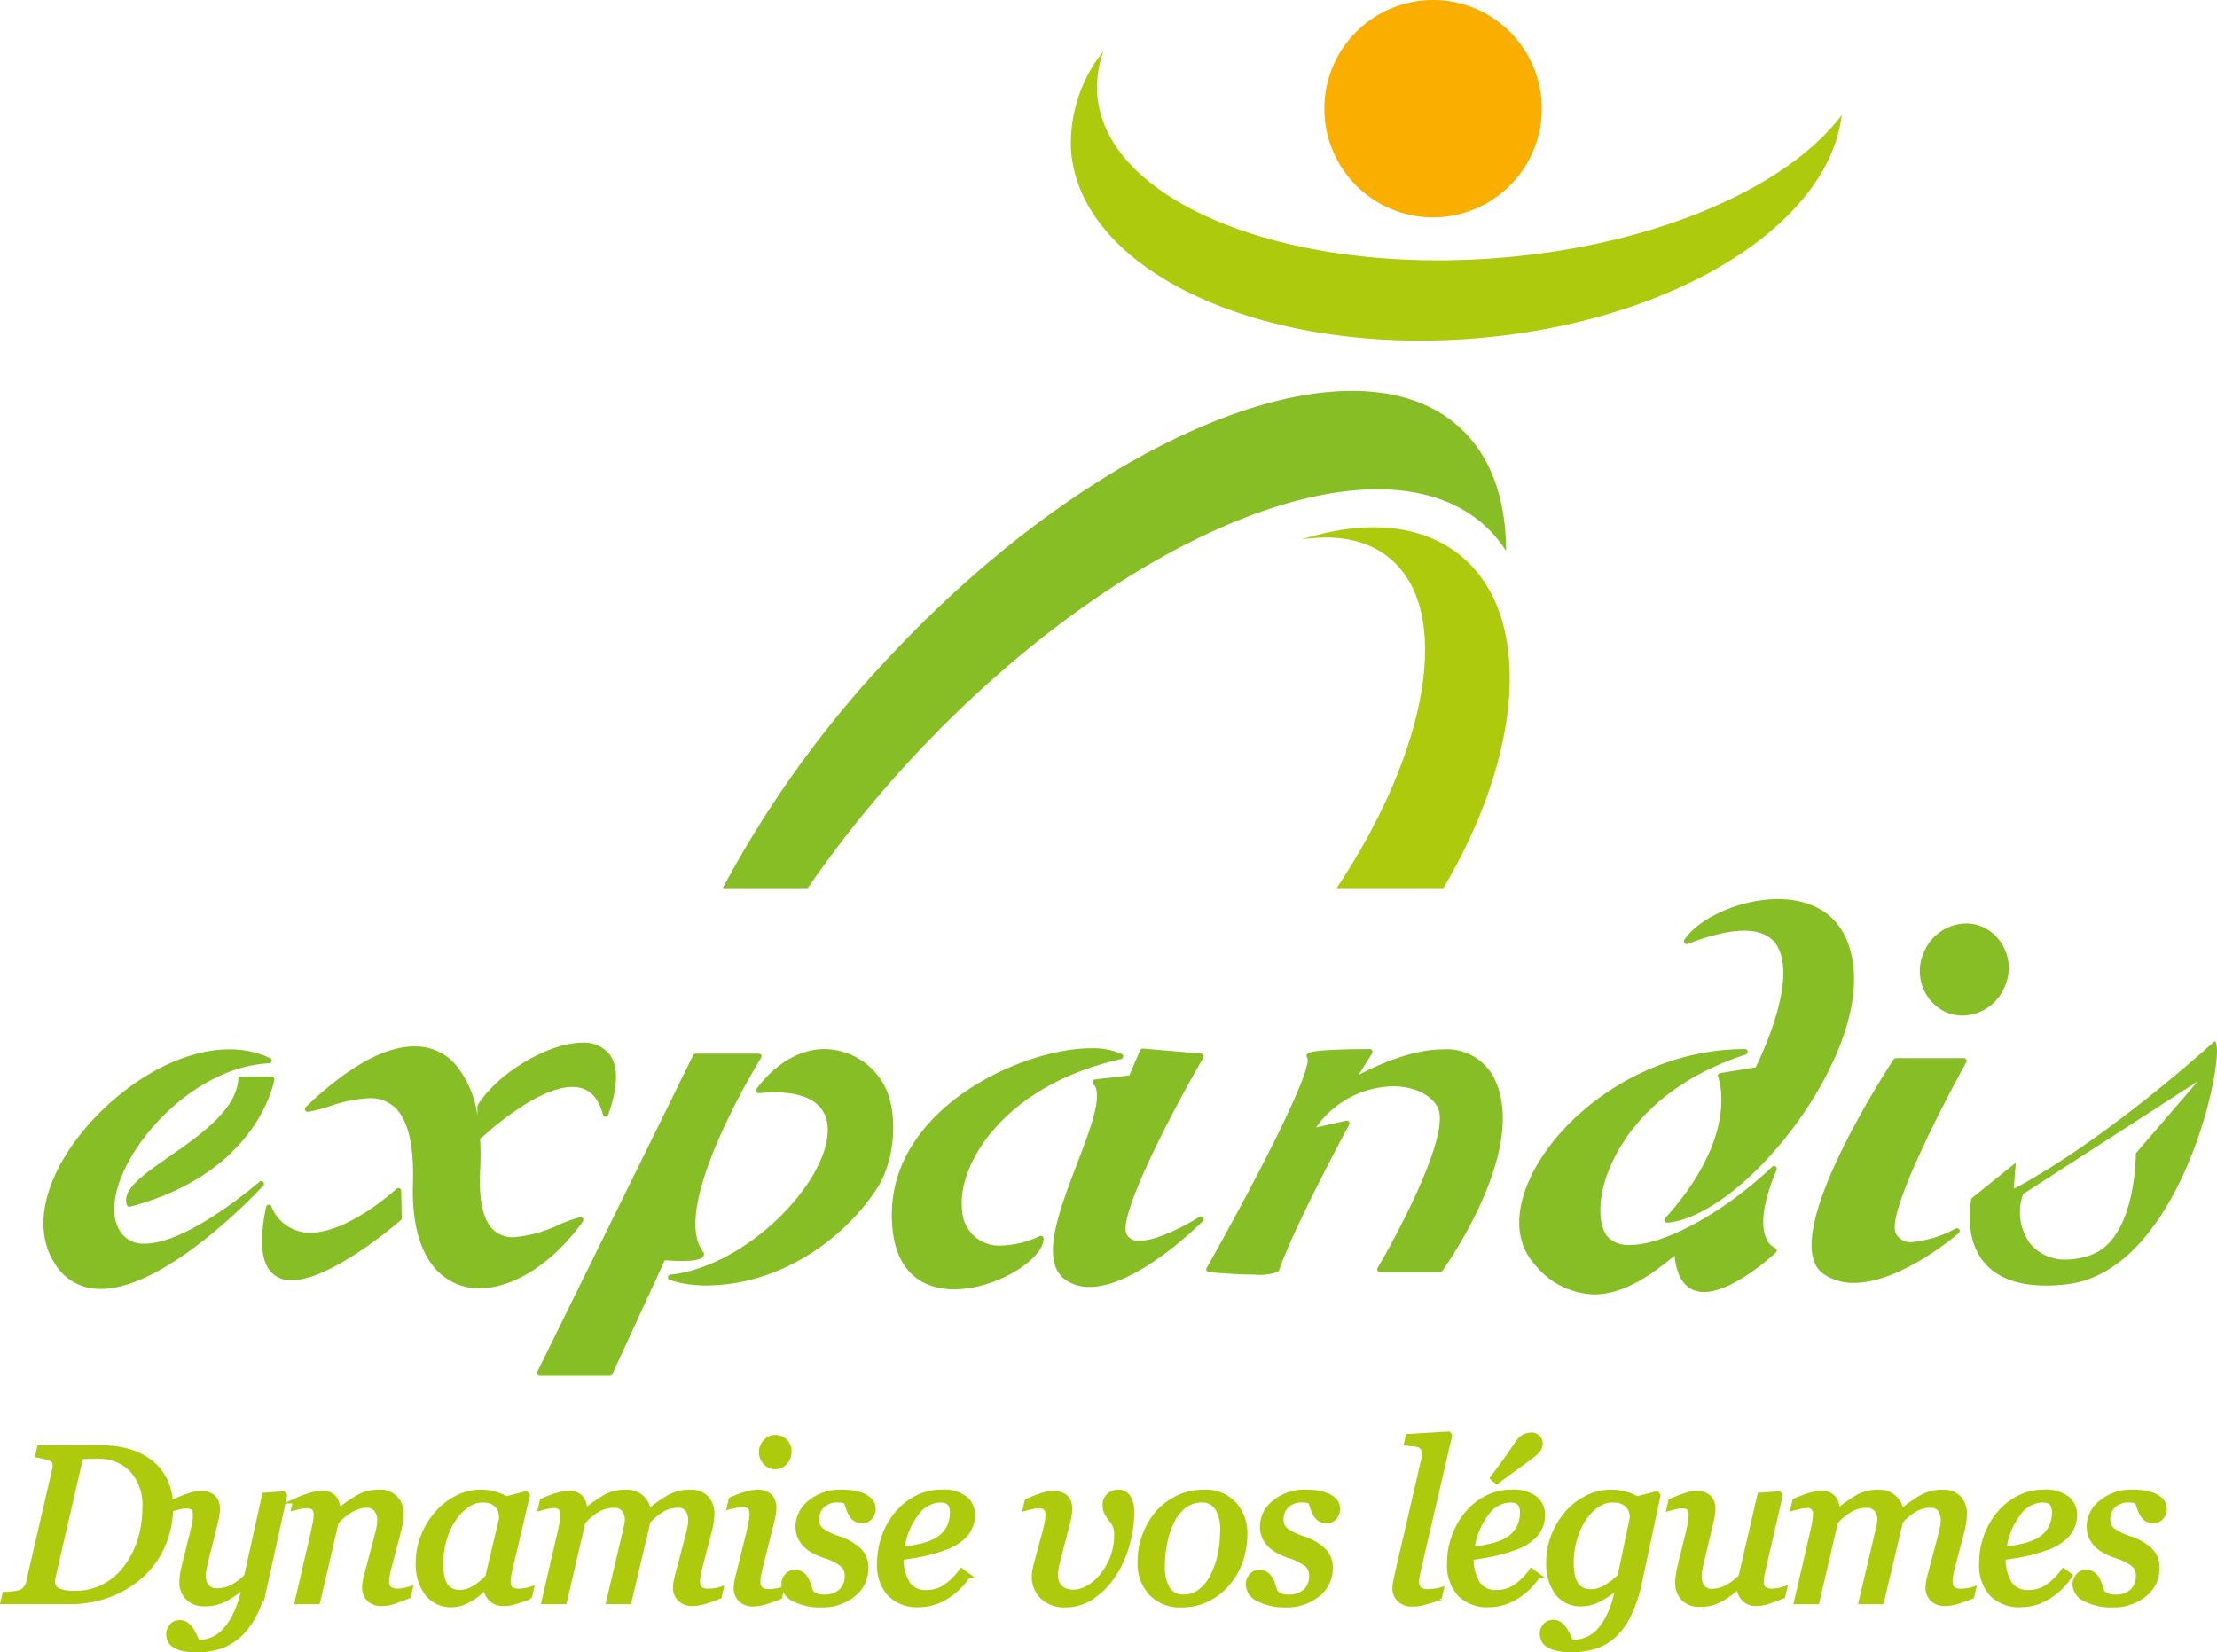 <svg id="logo" xmlns="http://www.w3.org/2000/svg" viewBox="0 0 213.97 159.477"><defs><style>.cls-1{fill:#87bd25;}.cls-2,.cls-4{fill:#aeca0c;}.cls-3{fill:#f9ae00;}.cls-4{stroke:#aeca0c;stroke-miterlimit:10;stroke-width:0.5px;}</style></defs><title>logo-expandis</title><path class="cls-1" d="M140.974,41.353c-10.207-9.521-34.92.376-55.2,22.111A103.422,103.422,0,0,0,69.753,85.726H77.96A110.628,110.628,0,0,1,88.229,72.959c20.278-21.733,44.992-31.633,55.2-22.109a12.113,12.113,0,0,1,1.931,2.34C145.344,48.229,143.94,44.122,140.974,41.353Z"/><path class="cls-2" d="M144.577,24.9c-20.552,1.609-37.866-5.446-38.674-15.76a10.051,10.051,0,0,1,.6-4.208,14.148,14.148,0,0,0-3.128,9.627c.908,11.613,18.306,19.722,38.857,18.113,19.143-1.5,34.265-10.9,35.514-21.568C172.486,18.106,159.779,23.705,144.577,24.9Z"/><path class="cls-3" d="M148.8,10.49A10.491,10.491,0,1,1,138.309,0,10.49,10.49,0,0,1,148.8,10.49Z"/><path class="cls-2" d="M134.094,53.855c6.189,5.072,3.774,18.55-5.09,31.871h10.305c7.678-12.981,8.713-26.31,1.67-32.082-3.812-3.124-9.336-3.491-15.379-1.577C129,51.554,131.944,52.092,134.094,53.855Z"/><path class="cls-1" d="M25.034,114.067c-.069.061-6.879,5.971-11.056,5.971a2.631,2.631,0,0,1-2.326-1.107c-.973-1.385-.8-3.668.472-6.263,2.28-4.653,7.9-9.754,13.834-10.038a.266.266,0,0,0,.25-.215.269.269,0,0,0-.149-.294,9.136,9.136,0,0,0-3.909-.835c-6.4,0-13.293,5.585-16.263,10.985-2.019,3.672-2.244,7.092-.633,9.631a5.022,5.022,0,0,0,4.459,2.508c6.422,0,15.318-9.553,15.693-9.961a.267.267,0,0,0-.372-.382Z"/><path class="cls-1" d="M23,104.154c-.177,2.972-3.749,5.452-6.619,7.447-2.591,1.8-4.638,3.219-4.135,4.694a.267.267,0,0,0,.253.181.272.272,0,0,0,.069-.009c12.4-3.284,13.893-12.168,13.906-12.257a.267.267,0,0,0-.264-.308H23.27A.267.267,0,0,0,23,104.154Z"/><path class="cls-1" d="M38.557,114.691a.264.264,0,0,0-.286.051c-.046.042-4.605,4.241-8.337,4.241a3.993,3.993,0,0,1-3.747-2.556.266.266,0,0,0-.274-.15.269.269,0,0,0-.23.211c-.632,3.067-.506,5.091.389,6.188a2.531,2.531,0,0,0,2.074.892c3.835,0,10.266-5.558,10.537-5.8a.262.262,0,0,0,.093-.207l-.056-2.632A.267.267,0,0,0,38.557,114.691Z"/><path class="cls-1" d="M58.871,101.823a3.116,3.116,0,0,0-2.691-1.181c-3.232,0-8.122,2.912-10.062,5.993a.279.279,0,0,0-.041.143v.909a9.746,9.746,0,0,0-2.207-5.044A5.128,5.128,0,0,0,40.008,101c-2.914,0-6.447,1.97-10.5,5.854a.265.265,0,0,0-.057.308.272.272,0,0,0,.275.15,13.578,13.578,0,0,0,2.047-.526A13.7,13.7,0,0,1,35.6,106a3.464,3.464,0,0,1,2.634,1.008c1.189,1.226,1.734,3.668,1.62,7.256-.12,3.78.692,6.682,2.347,8.391a5.55,5.55,0,0,0,4.089,1.691c3.3,0,7.116-2.467,9.967-6.441a.267.267,0,0,0,.007-.3.272.272,0,0,0-.277-.118,12.663,12.663,0,0,0-1.985.7,12.818,12.818,0,0,1-4.4,1.229,2.715,2.715,0,0,1-2.087-.81c-.931-.983-1.326-2.916-1.173-5.745a25.507,25.507,0,0,0-.011-3.01h.011a.27.27,0,0,0,.185-.073c.051-.049,5.178-4.865,8.71-4.865,1.507,0,2.473.872,2.953,2.667a.268.268,0,0,0,.248.2.286.286,0,0,0,.262-.178C59.644,104.94,59.7,103,58.871,101.823Z"/><path class="cls-1" d="M67.946,121.05a.269.269,0,0,0-.056-.193c-3.388-4.282,5.478-18.609,5.568-18.754a.267.267,0,0,0-.227-.408H67.145a.267.267,0,0,0-.241.15L51.856,132.409a.269.269,0,0,0,.24.386h6.756a.267.267,0,0,0,.242-.155l5.072-11c.314.023.976.068,1.65.068C67.263,121.709,67.9,121.512,67.946,121.05Z"/><path class="cls-1" d="M85.357,104.8a6.613,6.613,0,0,0-5.763-3.545c-2.376,0-4.712,1.36-6.576,3.829a.269.269,0,0,0-.02.293.278.278,0,0,0,.258.136c4.165-.4,6.487.762,6.626,3.294.278,5.037-7.668,13.395-15.174,14.226a.267.267,0,0,0-.05.521,11.665,11.665,0,0,0,3.452.521h0c6.981,0,13.24-4.294,16.557-9.407C86.415,111.978,86.723,107.316,85.357,104.8Z"/><path class="cls-1" d="M100.344,119.308a9.186,9.186,0,0,1-3.667.911,3.57,3.57,0,0,1-3.825-3.462c-.481-4.375,4.065-12.021,15.35-14.533a.268.268,0,0,0,.058-.5,6.98,6.98,0,0,0-2.987-.543c-6.517,0-19.2,5.67-19.2,16.067,0,6.265,3.766,7.2,6.011,7.2,4.087,0,8.636-2.918,8.636-4.893a.267.267,0,0,0-.376-.245Z"/><path class="cls-1" d="M115.758,117.454c-.035.023-3.633,2.3-5.768,2.3a1.237,1.237,0,0,1-1.268-.65c-.792-1.722,4-11.117,7.412-17.008a.268.268,0,0,0-.209-.4l-5.615-.489a.273.273,0,0,0-.269.161L108.99,103.8l-3.3.383a.269.269,0,0,0-.16.454c.978,1-.317,4.391-1.57,7.669-1.8,4.7-3.651,9.557-1.051,11.277a3.97,3.97,0,0,0,2.242.636c4.578,0,10.678-6.095,10.937-6.354a.268.268,0,0,0-.335-.415Z"/><path class="cls-1" d="M144.4,104.489a5.1,5.1,0,0,0-5.154-3.2c-3.081,0-6.515,1.607-8.129,2.465l1.313-2.087a.269.269,0,0,0-.228-.411h0c-5.937.033-6.03.355-6.093.568a.31.31,0,0,0,.075.3c.457,1.446-5.7,13.147-9.73,20.264a.268.268,0,0,0,.206.4c.026,0,2.494.238,4.413.238h0a5.1,5.1,0,0,0,2.252-.269.265.265,0,0,0,.124-.151c1.4-4.122,6.706-13.95,6.76-14.048a.268.268,0,0,0-.022-.289.265.265,0,0,0-.272-.1l-2.9.652a9.3,9.3,0,0,1,7.414-3.971c1.988,0,3.641.771,4.315,2.012,1.331,2.452-3.729,12.035-5.791,15.522a.267.267,0,0,0,.23.4h5.8a.266.266,0,0,0,.217-.111C139.526,122.214,147.276,111.327,144.4,104.489Z"/><path class="cls-1" d="M171.3,120.436a1.63,1.63,0,0,1-.837-.918c-.421-.944-.589-2.855,1-6.6a.268.268,0,0,0-.432-.3c-4.591,4.373-10.356,7.547-13.708,7.547a2.774,2.774,0,0,1-2.1-.728c-.822-.868-1-2.819-.453-4.971.534-2.1,3.1-9.222,13.717-12.686a.267.267,0,0,0-.082-.522c-9.874,0-18.1,6.525-20.822,12.663-1.446,3.26-1.248,6.154.559,8.152a7.628,7.628,0,0,0,5.692,2.867c3.1,0,5.829-2.174,7.458-3.474l.327-.259c.279,2.875,1.679,3.5,2.838,3.5,2.848,0,6.775-3.662,6.94-3.817a.268.268,0,0,0-.1-.449Z"/><path class="cls-1" d="M178.836,92.963c-.768-5.379-4.858-6.182-7.228-6.182-3.93,0-7.85,2.035-9.047,3.936a.267.267,0,0,0,.322.392c4.534-1.753,7.477-1.7,8.617.165,2,3.294-1.478,10.577-2.057,11.74l-3.378.553a.267.267,0,0,0-.247.371c.022.055,2.191,5.555-5.1,13.63a.267.267,0,0,0,.2.447l.026,0c3.283-.309,7.73-3.557,11.6-8.475C176.089,105.042,179.6,98.327,178.836,92.963Z"/><path class="cls-1" d="M189.54,102.131h-6.555a.268.268,0,0,0-.223.119c-.471.713-11.46,17.478-6.75,20.726a5.032,5.032,0,0,0,2.914.849c4.525,0,9.894-4.61,10.121-4.806a.268.268,0,0,0-.305-.437,10.993,10.993,0,0,1-4.151,1.3,1.57,1.57,0,0,1-1.644-.9c-.824-1.978,4.648-12.547,6.827-16.453a.267.267,0,0,0-.234-.4Z"/><path class="cls-1" d="M191.337,89.459a3.991,3.991,0,0,0-1.584-.324,4.47,4.47,0,0,0-4.071,2.783A4.37,4.37,0,0,0,187.82,97.7a4.027,4.027,0,0,0,1.584.322,4.472,4.472,0,0,0,4.073-2.782A4.371,4.371,0,0,0,191.337,89.459Z"/><path class="cls-1" d="M213.751,100.491c-11.838,10.568-19.4,14.246-19.4,14.246l.2-2.509-4.28,3.445s-2.208,9.564,9.163,8.294S215.023,101.026,213.751,100.491Zm-7.61,10.821c-.019,1.324-.3,8.337-4.3,9.8a7.04,7.04,0,0,1-2.423.462h0a4.339,4.339,0,0,1-3.529-1.6,5.154,5.154,0,0,1-.7-4.513l.05-.2L212.1,104.382Z"/><path class="cls-4" d="M16.449,145.475a8.814,8.814,0,0,1-.826,3.85,8.511,8.511,0,0,1-2.163,2.868,9.785,9.785,0,0,1-3.1,1.787,10.612,10.612,0,0,1-3.58.607H.313l.157-.69q.272,0,.768-.052a2.887,2.887,0,0,0,.706-.136,1.23,1.23,0,0,0,.569-.413,1.6,1.6,0,0,0,.267-.632l2.466-10.67c.021-.084.04-.176.057-.277a1.467,1.467,0,0,0,.027-.245.972.972,0,0,0-.079-.4.618.618,0,0,0-.318-.287,3.4,3.4,0,0,0-.669-.215q-.4-.087-.607-.12l.157-.689H10.1a8.828,8.828,0,0,1,2.048.266,6.348,6.348,0,0,1,2.07.914,5.012,5.012,0,0,1,1.625,1.814A5.669,5.669,0,0,1,16.449,145.475Zm-2.456.013a5.021,5.021,0,0,0-1.255-3.639,4.429,4.429,0,0,0-3.337-1.3c-.286,0-.582.006-.889.015l-.722.027L5.139,152.108c-.021.1-.038.193-.052.284a1.7,1.7,0,0,0-.021.26.9.9,0,0,0,.523.884,4.166,4.166,0,0,0,1.714.257,5.749,5.749,0,0,0,2.838-.711,6.407,6.407,0,0,0,2.127-1.894,9,9,0,0,0,1.3-2.667A10.578,10.578,0,0,0,13.993,145.488Z"/><path class="cls-4" d="M23.608,153.071h-.062a10.784,10.784,0,0,1-1.83,1.265,4.155,4.155,0,0,1-1.977.46,2.158,2.158,0,0,1-1.589-.58,2.048,2.048,0,0,1-.585-1.521,4.815,4.815,0,0,1,.042-.595q.041-.345.2-1.025l.813-3.26c.077-.313.136-.587.178-.82a3.8,3.8,0,0,0,.063-.675,1.129,1.129,0,0,0-.194-.778,1.146,1.146,0,0,0-.787-.193,2.556,2.556,0,0,0-.585.087c-.237.059-.421.106-.553.143l.157-.674a12.2,12.2,0,0,1,1.437-.558,3.638,3.638,0,0,1,1-.19,1.765,1.765,0,0,1,1.238.376,1.472,1.472,0,0,1,.4,1.129,4.2,4.2,0,0,1-.041.513,5.465,5.465,0,0,1-.125.647l-.948,3.815q-.105.44-.178.82a3.418,3.418,0,0,0-.073.58,1.675,1.675,0,0,0,.34,1.108,1.231,1.231,0,0,0,1,.408,3.213,3.213,0,0,0,1.492-.377,5.288,5.288,0,0,0,1.366-1.034l1.728-7.818,1.8-.125.125.157-1.8,8.183a14.066,14.066,0,0,1-1.015,3.072,7,7,0,0,1-1.442,2.059,5.394,5.394,0,0,1-1.871,1.191,6.677,6.677,0,0,1-2.288.366,6.273,6.273,0,0,1-1.411-.125,2.347,2.347,0,0,1-.826-.345,1.069,1.069,0,0,1-.407-.471,1.393,1.393,0,0,1-.105-.522,1.245,1.245,0,0,1,.272-.794.935.935,0,0,1,.784-.345,1.019,1.019,0,0,1,.659.219,2.016,2.016,0,0,1,.439.481,4.328,4.328,0,0,1,.345.637c.1.237.188.426.251.564H19.3a3.123,3.123,0,0,0,1.259-.292,3.592,3.592,0,0,0,1.219-.909A6.737,6.737,0,0,0,22.85,155.6,11.424,11.424,0,0,0,23.608,153.071Z"/><path class="cls-4" d="M39.56,153.375l-.157.669c-.629.25-1.119.434-1.468.548a3.374,3.374,0,0,1-1.059.173,1.673,1.673,0,0,1-1.259-.435,1.483,1.483,0,0,1-.419-1.072,3.529,3.529,0,0,1,.041-.507c.028-.186.074-.4.137-.654l1.033-3.9q.115-.448.184-.815a3.4,3.4,0,0,0,.067-.586,1.7,1.7,0,0,0-.332-1.109,1.2,1.2,0,0,0-.985-.409,3.085,3.085,0,0,0-1.42.419,5.281,5.281,0,0,0-1.483,1.214l-1.785,7.679H28.7l1.568-6.779c.034-.168.085-.411.151-.728a3.892,3.892,0,0,0,.1-.769,1.137,1.137,0,0,0-.2-.785,1.167,1.167,0,0,0-.8-.2,2.814,2.814,0,0,0-.589.078c-.238.053-.424.1-.556.131l.157-.669a10.932,10.932,0,0,1,1.45-.544,4.1,4.1,0,0,1,1.082-.177,1.428,1.428,0,0,1,1.187.45,2.047,2.047,0,0,1,.379,1.245H32.7a13.274,13.274,0,0,1,1.978-1.365,3.965,3.965,0,0,1,1.9-.445,1.969,1.969,0,0,1,2.124,2.1,6.535,6.535,0,0,1-.058.67,6.946,6.946,0,0,1-.182.952l-.879,3.357q-.094.336-.184.77a3.627,3.627,0,0,0-.089.675,1.011,1.011,0,0,0,.262.81,1.351,1.351,0,0,0,.858.215,3.447,3.447,0,0,0,.569-.068A3.554,3.554,0,0,0,39.56,153.375Z"/><path class="cls-4" d="M46.907,153.206h-.073c-.153.126-.336.284-.548.476a4.954,4.954,0,0,1-.746.549,5.358,5.358,0,0,1-.887.455,2.767,2.767,0,0,1-1.044.194,2.861,2.861,0,0,1-2.374-1.088,4.666,4.666,0,0,1-.861-2.971,6.846,6.846,0,0,1,.48-2.521,7.513,7.513,0,0,1,1.326-2.2,6.319,6.319,0,0,1,1.912-1.5,4.9,4.9,0,0,1,2.276-.571,5.024,5.024,0,0,1,1.415.2,4.129,4.129,0,0,1,1.06.451l1.918-.493.126.158L49.3,151.094q-.084.324-.173.79a4.121,4.121,0,0,0-.089.684,1.019,1.019,0,0,0,.251.806,1.336,1.336,0,0,0,.849.21,3.632,3.632,0,0,0,.565-.064,3.27,3.27,0,0,0,.565-.135l-.157.669q-.942.376-1.4.544a3.315,3.315,0,0,1-1.121.167,1.613,1.613,0,0,1-1.193-.44A1.665,1.665,0,0,1,46.907,153.206Zm1.506-6.611a2.931,2.931,0,0,0-.073-.659,1.388,1.388,0,0,0-.3-.586,1.438,1.438,0,0,0-.574-.419,2.338,2.338,0,0,0-.92-.157,2.565,2.565,0,0,0-1.485.5,5.13,5.13,0,0,0-1.3,1.35,7.045,7.045,0,0,0-.888,1.925,8.085,8.085,0,0,0-.272,3.422,2.882,2.882,0,0,0,.281.9,1.439,1.439,0,0,0,.574.617,1.851,1.851,0,0,0,.949.22,2.684,2.684,0,0,0,1.226-.329,5.952,5.952,0,0,0,1.444-1.156Z"/><path class="cls-4" d="M69.57,153.406l-.157.669a13.953,13.953,0,0,1-1.542.538,3.989,3.989,0,0,1-.986.152,1.67,1.67,0,0,1-1.258-.435,1.48,1.48,0,0,1-.42-1.072,3.4,3.4,0,0,1,.042-.507c.028-.186.073-.4.137-.654l1.032-3.9q.117-.448.184-.815a3.322,3.322,0,0,0,.068-.586,1.827,1.827,0,0,0-.3-1.109,1.111,1.111,0,0,0-.956-.409,3.072,3.072,0,0,0-1.366.33,5.624,5.624,0,0,0-1.513,1.231L60.7,154.587H58.758l1.647-6.988c.035-.155.068-.317.1-.488a2.257,2.257,0,0,0,.047-.382,1.567,1.567,0,0,0-.337-1.066,1.243,1.243,0,0,0-.992-.388,3.436,3.436,0,0,0-1.308.3,5.183,5.183,0,0,0-1.661,1.334l-1.786,7.679H52.515l1.567-6.779c.056-.245.11-.506.162-.786a3.874,3.874,0,0,0,.078-.711,1.152,1.152,0,0,0-.2-.8,1.14,1.14,0,0,0-.777-.194,2.672,2.672,0,0,0-.594.088q-.363.088-.562.142l.157-.674a10.9,10.9,0,0,1,1.45-.547,4.075,4.075,0,0,1,1.083-.179,1.416,1.416,0,0,1,1.192.456,2.069,2.069,0,0,1,.373,1.239h.063a14.184,14.184,0,0,1,2.024-1.392,4.012,4.012,0,0,1,1.89-.418,2.128,2.128,0,0,1,1.507.538,2.036,2.036,0,0,1,.653,1.356h.041a13.024,13.024,0,0,1,1.983-1.412,4.1,4.1,0,0,1,2.024-.482,1.992,1.992,0,0,1,1.536.58,2.16,2.16,0,0,1,.536,1.523c0,.126-.02.348-.058.67a6.8,6.8,0,0,1-.183.952l-.88,3.357q-.094.336-.178.77a3.8,3.8,0,0,0-.084.675,1.033,1.033,0,0,0,.251.81,1.3,1.3,0,0,0,.848.215,4.533,4.533,0,0,0,.575-.053A2.85,2.85,0,0,0,69.57,153.406Z"/><path class="cls-4" d="M75.41,153.448l-.157.668a13.835,13.835,0,0,1-1.536.539,3.961,3.961,0,0,1-.983.152,1.668,1.668,0,0,1-1.254-.435,1.487,1.487,0,0,1-.418-1.072,3.167,3.167,0,0,1,.042-.5q.042-.263.136-.659l1.1-4.447q.084-.366.162-.785a3.964,3.964,0,0,0,.078-.711,1.131,1.131,0,0,0-.193-.779,1.146,1.146,0,0,0-.787-.193,3.381,3.381,0,0,0-.611.073c-.254.049-.446.09-.579.125l.157-.669a10.332,10.332,0,0,1,1.462-.543,4.106,4.106,0,0,1,1.024-.178,1.646,1.646,0,0,1,1.243.408,1.53,1.53,0,0,1,.387,1.1,4.222,4.222,0,0,1-.042.513,5.5,5.5,0,0,1-.125.649l-1.111,4.445q-.1.41-.182.8a3.436,3.436,0,0,0-.077.644,1.021,1.021,0,0,0,.265.816,1.345,1.345,0,0,0,.86.219,4.35,4.35,0,0,0,.567-.052A2.9,2.9,0,0,0,75.41,153.448Zm.741-13.366a1.536,1.536,0,0,1-.386,1.04,1.223,1.223,0,0,1-.962.443,1.2,1.2,0,0,1-.919-.422,1.4,1.4,0,0,1-.387-.967,1.448,1.448,0,0,1,.387-1,1.2,1.2,0,0,1,.919-.429,1.272,1.272,0,0,1,.973.4A1.333,1.333,0,0,1,76.151,140.082Z"/><path class="cls-4" d="M79.264,154.9a5.431,5.431,0,0,1-2.576-.548,1.629,1.629,0,0,1-1.03-1.437,1.206,1.206,0,0,1,.3-.784.929.929,0,0,1,.741-.365,1.092,1.092,0,0,1,.675.193,1.479,1.479,0,0,1,.4.454,3.456,3.456,0,0,1,.277.648c.08.25.148.457.2.617a1.6,1.6,0,0,0,.434.329,1.7,1.7,0,0,0,.8.151,2.351,2.351,0,0,0,1.708-.565,2.038,2.038,0,0,0,.58-1.531,1.368,1.368,0,0,0-.543-1.135,5.5,5.5,0,0,0-1.62-.781,6.937,6.937,0,0,1-.909-.381,3.439,3.439,0,0,1-.836-.55,2.613,2.613,0,0,1-.606-.8,2.4,2.4,0,0,1-.23-1.089,2.92,2.92,0,0,1,1.2-2.319,4.492,4.492,0,0,1,2.942-.979c.272,0,.564.014.878.042a4.617,4.617,0,0,1,1.034.23,2.23,2.23,0,0,1,.836.5,1.126,1.126,0,0,1,.345.851,1.2,1.2,0,0,1-.287.78.933.933,0,0,1-.758.349,1.12,1.12,0,0,1-.637-.167,1.359,1.359,0,0,1-.418-.449,2.988,2.988,0,0,1-.272-.606c-.07-.216-.146-.429-.23-.638a1.776,1.776,0,0,0-.355-.114,2.121,2.121,0,0,0-.418-.032,2.052,2.052,0,0,0-1.552.55,1.82,1.82,0,0,0-.528,1.3,1.316,1.316,0,0,0,.476,1.1,5.993,5.993,0,0,0,1.572.77,5.468,5.468,0,0,1,2.064,1.173,2.246,2.246,0,0,1,.643,1.634,3.188,3.188,0,0,1-1.223,2.59A4.705,4.705,0,0,1,79.264,154.9Z"/><path class="cls-4" d="M93.85,146.209a2.8,2.8,0,0,1-.695,1.905,4.7,4.7,0,0,1-2.022,1.267,15.331,15.331,0,0,1-1.965.576q-.993.219-2.194.366a4.372,4.372,0,0,0,.611,2.524,2.049,2.049,0,0,0,1.792.873,3.291,3.291,0,0,0,1.845-.523A6.413,6.413,0,0,0,92.8,151.64l.595.439a6.54,6.54,0,0,1-2.09,2.037,4.936,4.936,0,0,1-2.6.764,3.7,3.7,0,0,1-2.827-1.036,4.122,4.122,0,0,1-.977-2.94,7.642,7.642,0,0,1,.413-2.515,7.289,7.289,0,0,1,1.207-2.192,5.961,5.961,0,0,1,1.9-1.569,5.2,5.2,0,0,1,2.482-.6,3.405,3.405,0,0,1,2.231.613A1.954,1.954,0,0,1,93.85,146.209Zm-1.923-.257a1.476,1.476,0,0,0-.115-.641.84.84,0,0,0-.292-.349.955.955,0,0,0-.4-.156,2.76,2.76,0,0,0-.429-.032,2.963,2.963,0,0,0-2.315,1.376,7.1,7.1,0,0,0-1.343,3.431q.732-.1,1.652-.3a6.072,6.072,0,0,0,1.525-.506,3.122,3.122,0,0,0,1.291-1.152A3.19,3.19,0,0,0,91.927,145.952Z"/><path class="cls-4" d="M109.219,145.967a11.394,11.394,0,0,1-.481,3.227,10.047,10.047,0,0,1-1.316,2.861,7.4,7.4,0,0,1-2.018,2.055,4.5,4.5,0,0,1-2.57.79,3.079,3.079,0,0,1-2.184-.758,2.643,2.643,0,0,1-.815-2.035,2.979,2.979,0,0,1,.057-.544q.057-.3.078-.408l.91-3.347c.069-.273.13-.539.183-.8a3.58,3.58,0,0,0,.078-.685,1.113,1.113,0,0,0-.2-.785,1.169,1.169,0,0,0-.8-.2,2.673,2.673,0,0,0-.595.091c-.251.059-.439.106-.564.139l.156-.664a13.657,13.657,0,0,1,1.449-.56,3.611,3.611,0,0,1,1.008-.2,1.734,1.734,0,0,1,1.24.387,1.482,1.482,0,0,1,.4,1.119,4.159,4.159,0,0,1-.037.508,4.787,4.787,0,0,1-.13.653l-1.006,3.9a6.732,6.732,0,0,0-.157.763c-.034.245-.052.4-.052.471a1.96,1.96,0,0,0,.173.885,1.443,1.443,0,0,0,.433.528,1.62,1.62,0,0,0,.549.251,2.542,2.542,0,0,0,.611.073,2.879,2.879,0,0,0,1.469-.45,4.747,4.747,0,0,0,1.322-1.172,6.785,6.785,0,0,0,.993-1.752,5.873,5.873,0,0,0,.376-2.139,2.188,2.188,0,0,0-.173-.968,3.133,3.133,0,0,0-.381-.591,5.076,5.076,0,0,1-.382-.549,1.6,1.6,0,0,1-.172-.811,1.09,1.09,0,0,1,.4-.91,1.33,1.33,0,0,1,.836-.314,1.12,1.12,0,0,1,.967.5A2.486,2.486,0,0,1,109.219,145.967Z"/><path class="cls-4" d="M120.137,148.143a7.638,7.638,0,0,1-.418,2.468,6.512,6.512,0,0,1-1.212,2.166,6.145,6.145,0,0,1-1.939,1.543,5.683,5.683,0,0,1-2.627.58,3.74,3.74,0,0,1-2.817-1.119,4.147,4.147,0,0,1-1.082-3.012,7.24,7.24,0,0,1,1.693-4.708,5.941,5.941,0,0,1,1.939-1.469,5.658,5.658,0,0,1,2.5-.56,3.768,3.768,0,0,1,2.91,1.135A4.209,4.209,0,0,1,120.137,148.143Zm-2.132-.4a3.858,3.858,0,0,0-.527-2.228,1.75,1.75,0,0,0-1.521-.743,2.817,2.817,0,0,0-1.636.534A4.173,4.173,0,0,0,113,147.044a8.111,8.111,0,0,0-.627,2.024,11.821,11.821,0,0,0-.2,2.056,4.073,4.073,0,0,0,.518,2.266,1.755,1.755,0,0,0,1.562.768,2.541,2.541,0,0,0,1.65-.586,4.415,4.415,0,0,0,1.171-1.485,8.064,8.064,0,0,0,.69-2.014A11.227,11.227,0,0,0,118.005,147.745Z"/><path class="cls-4" d="M124.085,154.9a5.431,5.431,0,0,1-2.576-.548,1.628,1.628,0,0,1-1.029-1.437,1.208,1.208,0,0,1,.3-.784.933.933,0,0,1,.743-.365,1.088,1.088,0,0,1,.673.193,1.47,1.47,0,0,1,.4.454,3.391,3.391,0,0,1,.277.648c.08.25.148.457.2.617a1.6,1.6,0,0,0,.434.329,1.692,1.692,0,0,0,.8.151,2.353,2.353,0,0,0,1.709-.565,2.042,2.042,0,0,0,.58-1.531,1.369,1.369,0,0,0-.544-1.135,5.531,5.531,0,0,0-1.619-.781,6.943,6.943,0,0,1-.91-.381,3.459,3.459,0,0,1-.836-.55,2.613,2.613,0,0,1-.606-.8,2.415,2.415,0,0,1-.23-1.089,2.919,2.919,0,0,1,1.2-2.319,4.491,4.491,0,0,1,2.941-.979q.408,0,.878.042a4.6,4.6,0,0,1,1.034.23,2.234,2.234,0,0,1,.837.5,1.126,1.126,0,0,1,.345.851,1.2,1.2,0,0,1-.288.78.932.932,0,0,1-.757.349,1.123,1.123,0,0,1-.638-.167,1.37,1.37,0,0,1-.418-.449,2.985,2.985,0,0,1-.271-.606q-.1-.324-.231-.638a1.776,1.776,0,0,0-.355-.114,2.128,2.128,0,0,0-.418-.032,2.052,2.052,0,0,0-1.552.55,1.823,1.823,0,0,0-.527,1.3,1.316,1.316,0,0,0,.475,1.1,5.986,5.986,0,0,0,1.573.77,5.484,5.484,0,0,1,2.064,1.173,2.25,2.25,0,0,1,.643,1.634,3.191,3.191,0,0,1-1.223,2.59A4.708,4.708,0,0,1,124.085,154.9Z"/><path class="cls-4" d="M139.9,138.566l-2.921,12.582c-.064.266-.122.531-.179.8a3.262,3.262,0,0,0-.083.648,1.018,1.018,0,0,0,.265.815,1.348,1.348,0,0,0,.861.219,5.337,5.337,0,0,0,.621-.052,3.261,3.261,0,0,0,.621-.125l-.157.668q-.941.376-1.447.533a3.856,3.856,0,0,1-1.145.158,1.719,1.719,0,0,1-1.27-.435,1.455,1.455,0,0,1-.433-1.071,2.87,2.87,0,0,1,.047-.5q.047-.263.131-.659l2.546-11.012c.049-.216.083-.366.1-.449a1.546,1.546,0,0,0,.026-.315,1.11,1.11,0,0,0-.126-.58.787.787,0,0,0-.357-.308,1.83,1.83,0,0,0-.556-.125c-.224-.022-.452-.046-.682-.074l.146-.637,3.888-.23Z"/><path class="cls-4" d="M148.865,146.209a2.8,2.8,0,0,1-.694,1.905,4.715,4.715,0,0,1-2.022,1.267,15.331,15.331,0,0,1-1.965.576q-.993.219-2.195.366a4.371,4.371,0,0,0,.612,2.524,2.048,2.048,0,0,0,1.792.873,3.29,3.29,0,0,0,1.844-.523,6.4,6.4,0,0,0,1.573-1.557l.595.439a6.537,6.537,0,0,1-2.089,2.037,4.938,4.938,0,0,1-2.6.764,3.7,3.7,0,0,1-2.827-1.036,4.118,4.118,0,0,1-.978-2.94,7.668,7.668,0,0,1,.413-2.515,7.333,7.333,0,0,1,1.207-2.192,5.972,5.972,0,0,1,1.9-1.569,5.2,5.2,0,0,1,2.482-.6,3.408,3.408,0,0,1,2.232.613A1.956,1.956,0,0,1,148.865,146.209Zm-1.922-.257a1.491,1.491,0,0,0-.115-.641.842.842,0,0,0-.293-.349.949.949,0,0,0-.4-.156,2.738,2.738,0,0,0-.428-.032,2.961,2.961,0,0,0-2.315,1.376,7.093,7.093,0,0,0-1.343,3.431q.73-.1,1.651-.3a6.067,6.067,0,0,0,1.526-.506,3.135,3.135,0,0,0,1.291-1.152A3.19,3.19,0,0,0,146.943,145.952Zm1.693-6.685a1.075,1.075,0,0,1-.2.673,3.394,3.394,0,0,1-.607.57q-.492.377-1.269.93t-2.107,1.547l-.376-.335q1.035-1.378,1.438-1.954t.861-1.264a2.131,2.131,0,0,1,.706-.743,1.57,1.57,0,0,1,.736-.176.8.8,0,0,1,.581.229A.711.711,0,0,1,148.636,139.267Z"/><path class="cls-4" d="M156.157,153.175l-.073-.022c-.14.113-.336.269-.591.471a5.645,5.645,0,0,1-.8.534,5.741,5.741,0,0,1-.971.46,3.194,3.194,0,0,1-1.087.178,2.769,2.769,0,0,1-2.336-1.072,4.757,4.757,0,0,1-.82-2.955,6.9,6.9,0,0,1,.475-2.521,7.378,7.378,0,0,1,1.3-2.176,6.149,6.149,0,0,1,1.9-1.48,5.166,5.166,0,0,1,3.742-.366,4.106,4.106,0,0,1,1.077.455l1.911-.493.126.158-1.755,8.24a14.115,14.115,0,0,1-1.019,3.164,6.729,6.729,0,0,1-1.437,2.044,4.963,4.963,0,0,1-1.845,1.1,7.327,7.327,0,0,1-2.283.33,6.04,6.04,0,0,1-1.417-.136,2.6,2.6,0,0,1-.862-.356,1.114,1.114,0,0,1-.423-.5,1.431,1.431,0,0,1-.11-.527,1.142,1.142,0,0,1,.283-.789.976.976,0,0,1,.773-.32,1,1,0,0,1,.658.225,2.156,2.156,0,0,1,.439.486,4.647,4.647,0,0,1,.344.648q.168.377.251.564h.314a3.376,3.376,0,0,0,1.233-.26,3.309,3.309,0,0,0,1.2-.847,6.557,6.557,0,0,0,1.036-1.626A10.519,10.519,0,0,0,156.157,153.175Zm1.392-6.685a2.172,2.172,0,0,0-.089-.6,1.417,1.417,0,0,0-.329-.571,1.608,1.608,0,0,0-.584-.4,2.391,2.391,0,0,0-.908-.147,2.65,2.65,0,0,0-1.518.487,4.915,4.915,0,0,0-1.289,1.334,7.06,7.06,0,0,0-.866,1.925,7.952,7.952,0,0,0-.333,2.27,6.78,6.78,0,0,0,.088,1.136,2.778,2.778,0,0,0,.308.9,1.607,1.607,0,0,0,.58.6,1.817,1.817,0,0,0,.936.214,2.843,2.843,0,0,0,1.452-.423,6.652,6.652,0,0,0,1.37-1.083Z"/><path class="cls-4" d="M167.862,153.124H167.8c-.321.258-.628.494-.92.711a6.436,6.436,0,0,1-.867.543,4.957,4.957,0,0,1-.91.36,4.224,4.224,0,0,1-1.066.111,2.051,2.051,0,0,1-1.557-.58,2.105,2.105,0,0,1-.555-1.521,5.242,5.242,0,0,1,.042-.6q.042-.345.2-1.024l.812-3.313c.069-.306.127-.578.172-.815a3.73,3.73,0,0,0,.068-.68,1.135,1.135,0,0,0-.193-.778,1.149,1.149,0,0,0-.788-.193,2.557,2.557,0,0,0-.584.087c-.236.059-.42.106-.552.143l.157-.674a12.19,12.19,0,0,1,1.436-.558,3.65,3.65,0,0,1,1-.19,1.677,1.677,0,0,1,1.227.392,1.5,1.5,0,0,1,.392,1.113,4.411,4.411,0,0,1-.041.513,5.68,5.68,0,0,1-.126.647l-.922,3.866q-.105.44-.172.821a3.621,3.621,0,0,0-.067.58,1.817,1.817,0,0,0,.3,1.108,1.115,1.115,0,0,0,.96.407,3.075,3.075,0,0,0,1.373-.349,5.479,5.479,0,0,0,1.415-1.062l1.819-7.869,1.823-.125.126.157-1.554,6.73c-.069.286-.132.573-.187.862a3.724,3.724,0,0,0-.083.612,1.023,1.023,0,0,0,.255.809,1.32,1.32,0,0,0,.85.215,3.622,3.622,0,0,0,.564-.064,3.248,3.248,0,0,0,.562-.135l-.156.669q-.867.355-1.447.533a3.7,3.7,0,0,1-1.071.178,1.547,1.547,0,0,1-1.258-.492A1.728,1.728,0,0,1,167.862,153.124Z"/><path class="cls-4" d="M190.452,153.406l-.157.669a13.879,13.879,0,0,1-1.541.538,3.989,3.989,0,0,1-.986.152,1.669,1.669,0,0,1-1.258-.435,1.48,1.48,0,0,1-.42-1.072,3.4,3.4,0,0,1,.042-.507,6.466,6.466,0,0,1,.137-.654l1.032-3.9c.077-.3.139-.571.184-.815a3.42,3.42,0,0,0,.068-.586,1.827,1.827,0,0,0-.3-1.109,1.109,1.109,0,0,0-.956-.409,3.076,3.076,0,0,0-1.367.33,5.653,5.653,0,0,0-1.512,1.231l-1.834,7.751H179.64l1.648-6.988c.034-.155.068-.317.1-.488a2.367,2.367,0,0,0,.047-.382,1.572,1.572,0,0,0-.337-1.066,1.245,1.245,0,0,0-.992-.388,3.436,3.436,0,0,0-1.308.3,5.183,5.183,0,0,0-1.661,1.334l-1.786,7.679H173.4l1.567-6.779c.056-.245.109-.506.162-.786a3.964,3.964,0,0,0,.078-.711.789.789,0,0,0-.975-.994,2.657,2.657,0,0,0-.594.088c-.242.059-.429.106-.563.142l.159-.674a10.792,10.792,0,0,1,1.449-.547,4.081,4.081,0,0,1,1.082-.179,1.415,1.415,0,0,1,1.192.456,2.056,2.056,0,0,1,.373,1.239h.063a14.183,14.183,0,0,1,2.025-1.392,4.005,4.005,0,0,1,1.889-.418,2.135,2.135,0,0,1,1.509.538,2.044,2.044,0,0,1,.652,1.356h.041a13.021,13.021,0,0,1,1.982-1.412,4.1,4.1,0,0,1,2.025-.482,1.987,1.987,0,0,1,1.535.58,2.16,2.16,0,0,1,.536,1.523,6.252,6.252,0,0,1-.058.67,6.8,6.8,0,0,1-.182.952l-.88,3.357c-.064.224-.122.481-.179.77a3.878,3.878,0,0,0-.083.675,1.033,1.033,0,0,0,.251.81,1.3,1.3,0,0,0,.848.215,4.533,4.533,0,0,0,.575-.053A2.838,2.838,0,0,0,190.452,153.406Z"/><path class="cls-4" d="M200.211,146.209a2.8,2.8,0,0,1-.694,1.905,4.713,4.713,0,0,1-2.023,1.267,15.238,15.238,0,0,1-1.965.576q-.993.219-2.194.366a4.379,4.379,0,0,0,.611,2.524,2.049,2.049,0,0,0,1.792.873,3.291,3.291,0,0,0,1.845-.523,6.393,6.393,0,0,0,1.572-1.557l.6.439a6.54,6.54,0,0,1-2.09,2.037,4.935,4.935,0,0,1-2.6.764,3.7,3.7,0,0,1-2.827-1.036,4.118,4.118,0,0,1-.978-2.94,7.668,7.668,0,0,1,.413-2.515,7.311,7.311,0,0,1,1.207-2.192,5.972,5.972,0,0,1,1.9-1.569,5.2,5.2,0,0,1,2.482-.6,3.4,3.4,0,0,1,2.231.613A1.954,1.954,0,0,1,200.211,146.209Zm-1.923-.257a1.493,1.493,0,0,0-.114-.641.842.842,0,0,0-.293-.349.949.949,0,0,0-.4-.156,2.747,2.747,0,0,0-.428-.032,2.963,2.963,0,0,0-2.316,1.376,7.092,7.092,0,0,0-1.342,3.431q.73-.1,1.651-.3a6.058,6.058,0,0,0,1.525-.506,3.128,3.128,0,0,0,1.291-1.152A3.181,3.181,0,0,0,198.288,145.952Z"/><path class="cls-4" d="M203.877,154.9a5.431,5.431,0,0,1-2.576-.548,1.628,1.628,0,0,1-1.029-1.437,1.208,1.208,0,0,1,.3-.784.933.933,0,0,1,.743-.365,1.088,1.088,0,0,1,.673.193,1.47,1.47,0,0,1,.4.454,3.391,3.391,0,0,1,.277.648c.08.25.148.457.2.617a1.6,1.6,0,0,0,.434.329,1.692,1.692,0,0,0,.8.151,2.355,2.355,0,0,0,1.709-.565,2.042,2.042,0,0,0,.58-1.531,1.369,1.369,0,0,0-.544-1.135,5.531,5.531,0,0,0-1.619-.781,6.943,6.943,0,0,1-.91-.381,3.459,3.459,0,0,1-.836-.55,2.613,2.613,0,0,1-.606-.8,2.415,2.415,0,0,1-.23-1.089,2.919,2.919,0,0,1,1.2-2.319,4.491,4.491,0,0,1,2.941-.979q.408,0,.878.042a4.6,4.6,0,0,1,1.034.23,2.234,2.234,0,0,1,.837.5,1.126,1.126,0,0,1,.345.851,1.2,1.2,0,0,1-.288.78.932.932,0,0,1-.757.349,1.123,1.123,0,0,1-.638-.167,1.37,1.37,0,0,1-.418-.449,2.985,2.985,0,0,1-.271-.606q-.1-.324-.231-.638a1.776,1.776,0,0,0-.355-.114,2.128,2.128,0,0,0-.418-.032,2.052,2.052,0,0,0-1.552.55,1.823,1.823,0,0,0-.527,1.3,1.316,1.316,0,0,0,.475,1.1,5.986,5.986,0,0,0,1.573.77,5.484,5.484,0,0,1,2.064,1.173,2.25,2.25,0,0,1,.643,1.634,3.191,3.191,0,0,1-1.223,2.59A4.708,4.708,0,0,1,203.877,154.9Z"/></svg>